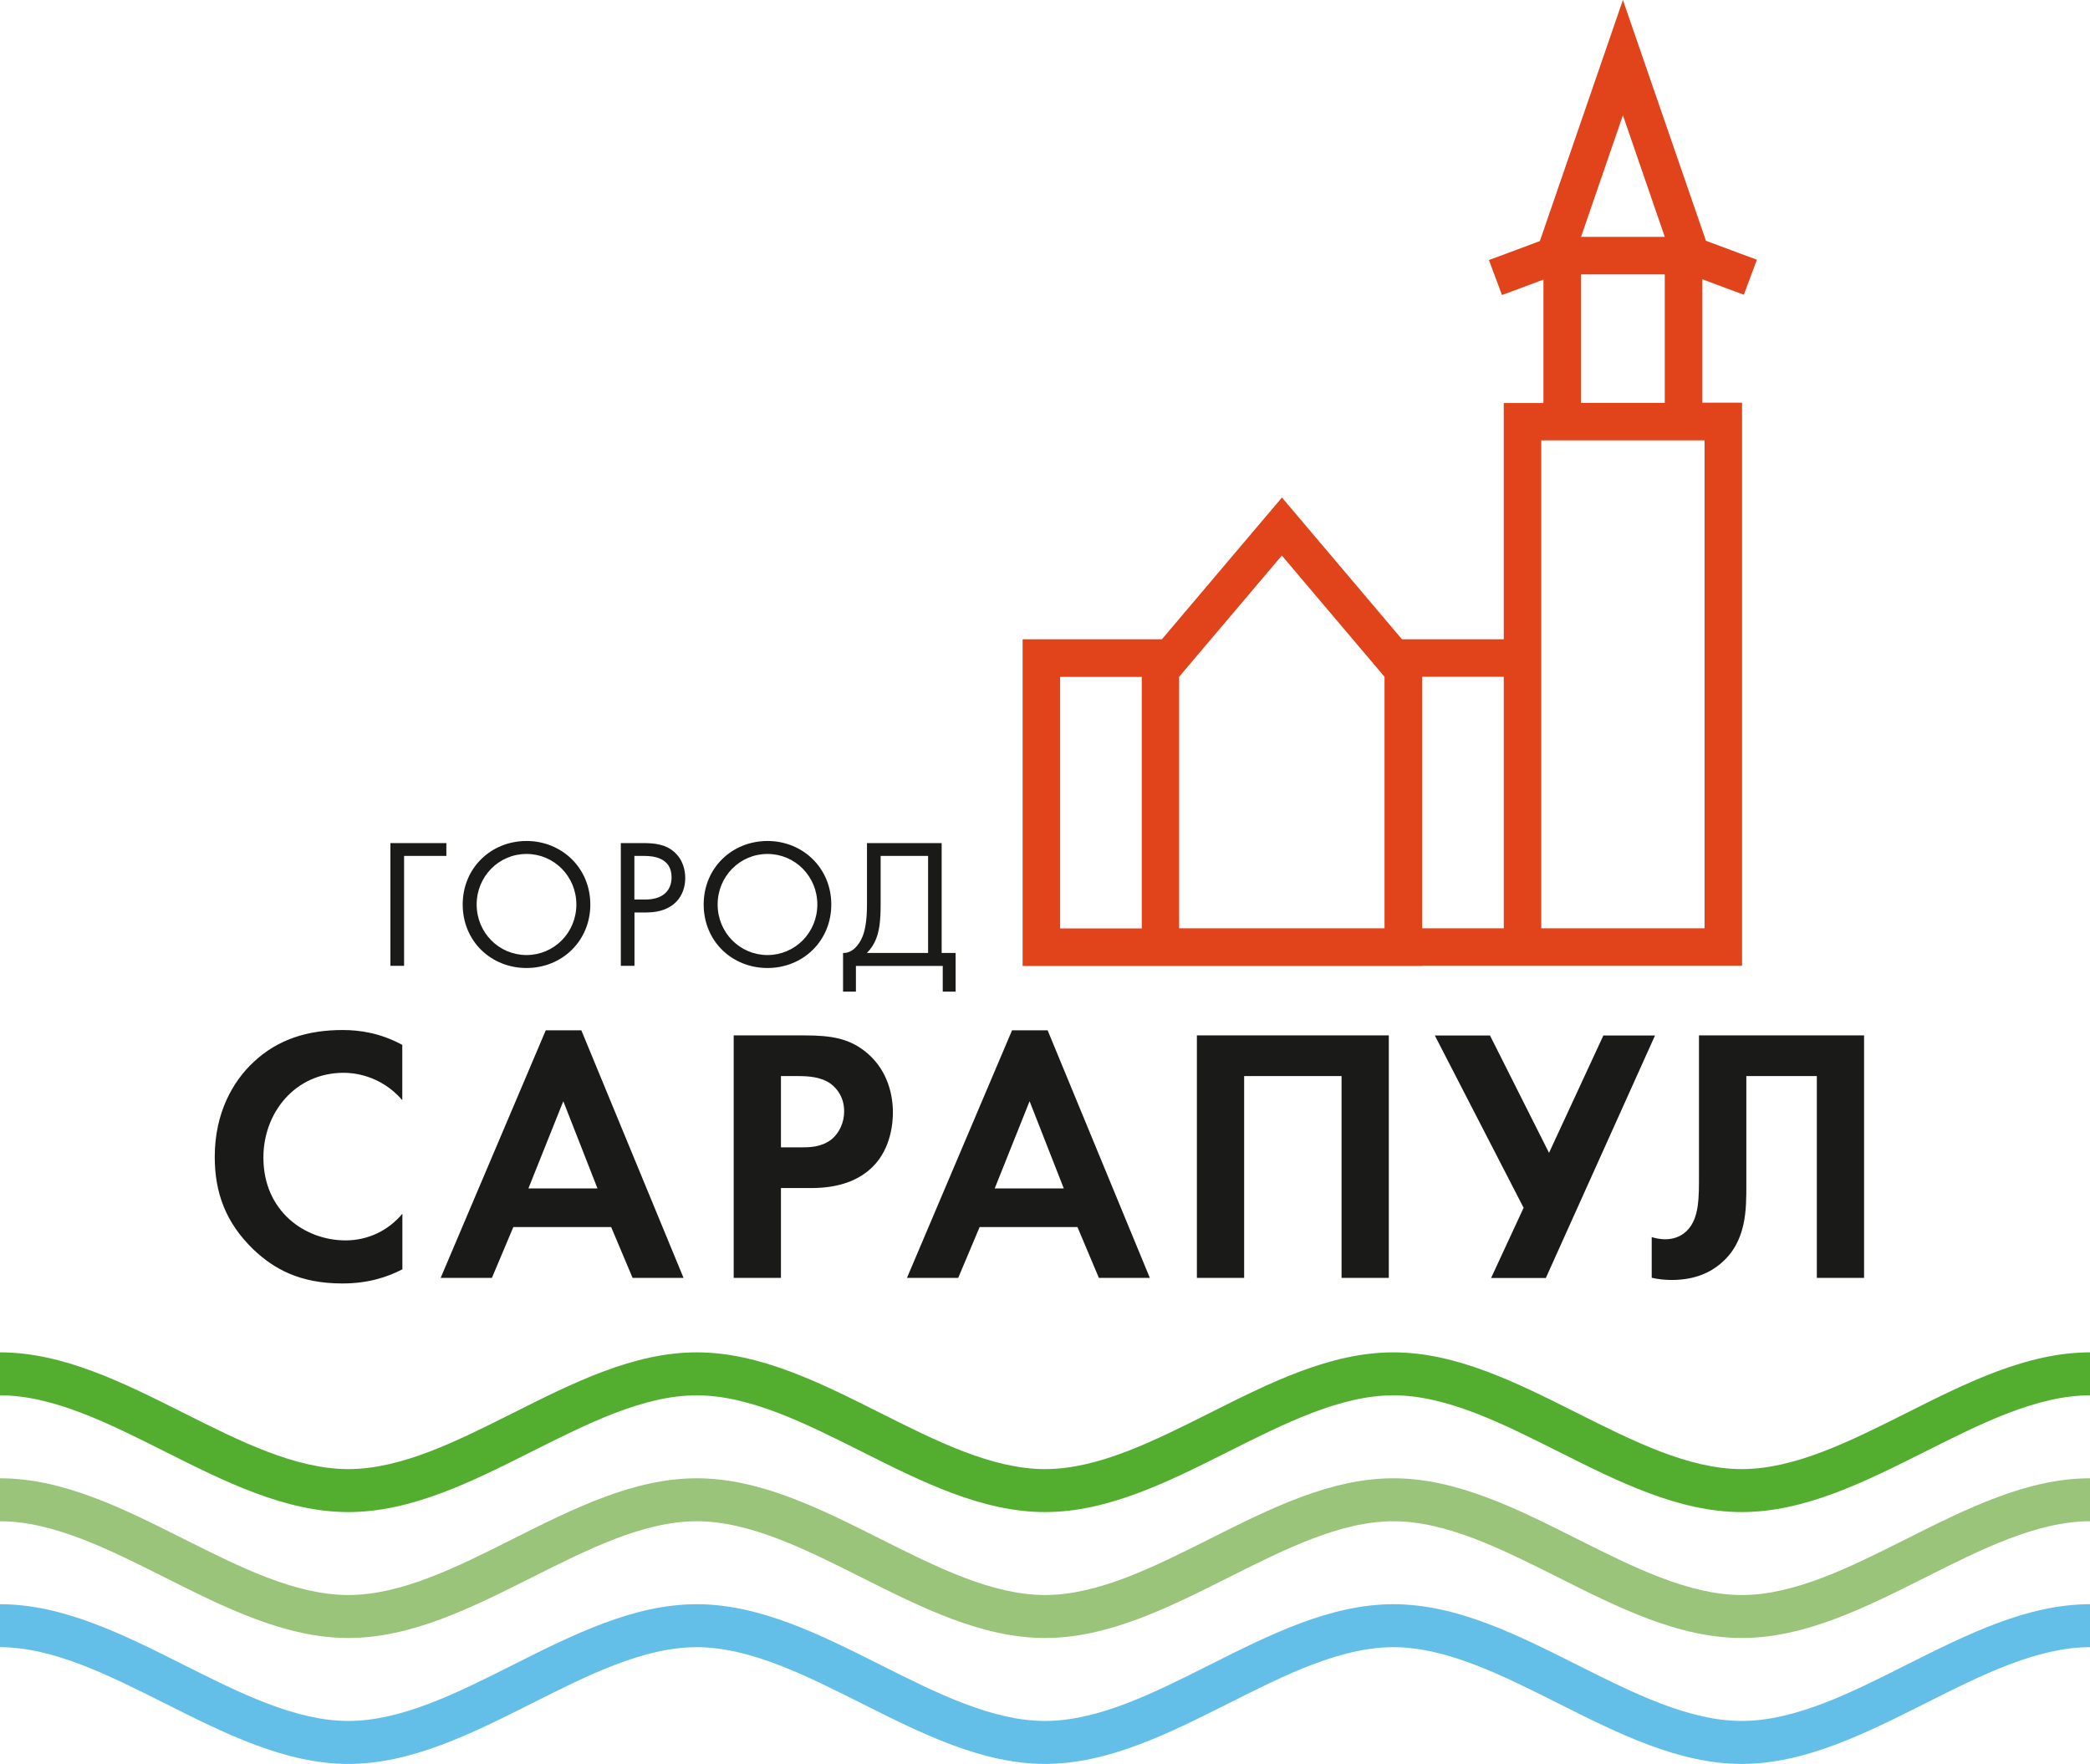 <?xml version="1.0" encoding="UTF-8"?> <svg xmlns="http://www.w3.org/2000/svg" id="b" viewBox="0 0 209.63 176.92"> <defs> <style>.d{fill:#e1431b;fill-rule:evenodd;}.d,.e,.f,.g,.h{stroke-width:0px;}.e{fill:#53ae30;}.f{fill:#9ac479;}.g{fill:#1a1a18;}.h{fill:#64bfe8;}</style> </defs> <g id="c"> <path class="h" d="m69.88,165.21c-5.33,0-10.92,2.81-16.52,5.63-6.05,3.04-12.1,6.08-18.42,6.08s-12.37-3.04-18.42-6.08c-5.6-2.81-11.19-5.63-16.52-5.63v-4.31c6.32,0,12.37,3.04,18.42,6.08,5.6,2.81,11.19,5.63,16.52,5.63s10.92-2.81,16.52-5.63c6.05-3.04,12.1-6.08,18.42-6.08s12.37,3.04,18.42,6.08c5.6,2.81,11.19,5.63,16.52,5.63s10.92-2.81,16.52-5.63c6.05-3.04,12.1-6.08,18.42-6.08h0c6.32,0,12.37,3.04,18.42,6.08,5.6,2.81,11.19,5.63,16.52,5.63s10.92-2.81,16.52-5.63c6.05-3.04,12.1-6.08,18.42-6.08v4.31c-5.33,0-10.92,2.81-16.52,5.63-6.05,3.04-12.1,6.08-18.42,6.08s-12.37-3.04-18.42-6.08c-5.6-2.81-11.19-5.63-16.52-5.63h0c-5.33,0-10.92,2.81-16.52,5.63-6.05,3.04-12.1,6.08-18.42,6.08s-12.37-3.04-18.42-6.08c-5.6-2.81-11.2-5.63-16.52-5.63"></path> <path class="f" d="m69.88,152.58c-5.33,0-10.92,2.82-16.52,5.63-6.05,3.04-12.1,6.08-18.42,6.08s-12.37-3.04-18.42-6.08c-5.6-2.81-11.19-5.63-16.52-5.63v-4.31c6.32,0,12.37,3.04,18.42,6.08,5.6,2.81,11.19,5.63,16.52,5.63s10.92-2.82,16.52-5.63c6.05-3.04,12.1-6.08,18.42-6.08s12.37,3.04,18.42,6.08c5.6,2.81,11.19,5.63,16.52,5.63s10.92-2.82,16.52-5.63c6.05-3.04,12.1-6.08,18.42-6.08h0c6.32,0,12.37,3.04,18.42,6.08,5.6,2.81,11.19,5.63,16.52,5.63s10.92-2.82,16.52-5.63c6.05-3.04,12.1-6.08,18.42-6.08v4.31c-5.33,0-10.92,2.82-16.52,5.63-6.05,3.04-12.1,6.08-18.42,6.08s-12.37-3.04-18.42-6.08c-5.6-2.81-11.19-5.63-16.52-5.63h0c-5.33,0-10.92,2.82-16.52,5.63-6.05,3.04-12.1,6.08-18.42,6.08s-12.37-3.04-18.42-6.08c-5.6-2.81-11.2-5.63-16.52-5.63"></path> <path class="e" d="m69.88,139.95c-5.33,0-10.92,2.82-16.52,5.63-6.05,3.04-12.1,6.08-18.42,6.08s-12.37-3.04-18.42-6.08c-5.6-2.81-11.19-5.63-16.52-5.63v-4.31c6.32,0,12.37,3.04,18.42,6.08,5.6,2.81,11.19,5.63,16.52,5.63s10.92-2.82,16.52-5.63c6.05-3.04,12.1-6.08,18.42-6.08s12.37,3.04,18.42,6.08c5.6,2.81,11.19,5.63,16.52,5.63s10.92-2.82,16.52-5.63c6.05-3.04,12.1-6.08,18.42-6.08h0c6.32,0,12.37,3.04,18.42,6.08,5.6,2.81,11.19,5.63,16.52,5.63s10.92-2.82,16.52-5.63c6.05-3.04,12.1-6.08,18.42-6.08v4.31c-5.33,0-10.92,2.82-16.52,5.63-6.05,3.04-12.1,6.08-18.42,6.08s-12.37-3.04-18.42-6.08c-5.6-2.81-11.19-5.63-16.52-5.63h0c-5.33,0-10.92,2.82-16.52,5.63-6.05,3.04-12.1,6.08-18.42,6.08s-12.37-3.04-18.42-6.08c-5.6-2.81-11.2-5.63-16.52-5.63"></path> <path class="g" d="m170.41,103.85v13.93c0,2.3.04,4.41-1.2,5.65-.4.4-1.09.87-2.19.87-.51,0-.98-.11-1.35-.22v4.08c.66.15,1.31.22,2.01.22,2.37,0,3.9-.8,4.85-1.6,2.7-2.22,2.63-5.54,2.63-8.06v-10.79h7.07v20.24h4.74v-24.32h-16.55Zm-26.5,0l8.91,17.29-3.26,7.04h5.49l10.95-24.32h-5.18l-5.45,11.77-5.92-11.77h-5.54Zm-23.86,0v24.32h4.74v-20.24h9.77v20.24h4.74v-24.32h-19.25Zm-20.28,15.35l3.5-8.75,3.43,8.75h-6.93Zm10.46,8.97h5.1l-10.25-24.83h-3.57l-10.54,24.83h5.14l2.15-5.1h9.81l2.15,5.1Zm-31.9-20.24h1.64c1.13,0,2.37.07,3.35.77.69.51,1.35,1.42,1.35,2.77,0,1.06-.44,2.15-1.31,2.84-1.02.77-2.19.77-3.1.77h-1.93v-7.15Zm-4.74-4.08v24.32h4.74v-9.01h3.06c2.81,0,4.81-.8,6.16-2.15,1.86-1.86,2.01-4.49,2.01-5.43,0-1.75-.51-4.12-2.48-5.87-1.79-1.57-3.68-1.86-6.42-1.86h-7.07Zm-20.59,15.35l3.5-8.75,3.43,8.75h-6.93Zm10.46,8.97h5.1l-10.25-24.83h-3.57l-10.54,24.83h5.14l2.15-5.1h9.81l2.15,5.1Zm-23.11-6.42c-1.42,1.68-3.43,2.66-5.69,2.66-4.08,0-8.24-2.92-8.24-8.31,0-4.49,3.17-8.5,8.06-8.5.88,0,3.65.18,5.87,2.74v-5.54c-2.22-1.2-4.27-1.49-5.98-1.49-3.46,0-6.49.91-8.93,3.21-2.08,1.93-3.9,5.1-3.9,9.52,0,3.57,1.09,6.6,3.9,9.3,2.04,1.93,4.63,3.39,8.9,3.39,2.63,0,4.56-.66,6.02-1.42v-5.54Z"></path> <path class="g" d="m88.33,85.85h4.76v9.73h-6.14c.41-.41.72-.87.94-1.46.3-.77.44-1.73.44-3.43v-4.83Zm-1.37-1.29v6.13c0,1.7-.2,2.62-.44,3.23-.37.92-1.07,1.7-1.96,1.66v3.88h1.29v-2.58h8.71v2.58h1.29v-3.88h-1.4v-11.02h-7.49Zm-9.98,1.09c2.77,0,5,2.25,5,5.07s-2.23,5.07-5,5.07-5-2.25-5-5.07,2.23-5.07,5-5.07Zm0,11.44c3.56,0,6.4-2.71,6.4-6.37s-2.86-6.37-6.4-6.37-6.4,2.69-6.4,6.37,2.84,6.37,6.4,6.37Zm-13.34-11.24h1.01c.89,0,2.71.18,2.71,2.14,0,1.42-.98,2.23-2.6,2.23h-1.13v-4.37Zm-1.37-1.29v12.31h1.37v-5.35h1.2c2.8,0,3.89-1.72,3.89-3.45,0-.78-.22-1.86-1.13-2.64-.83-.72-1.86-.87-3.1-.87h-2.23Zm-9.46,1.09c2.77,0,5,2.25,5,5.07s-2.23,5.07-5,5.07-5-2.25-5-5.07,2.23-5.07,5-5.07Zm0,11.44c3.56,0,6.4-2.71,6.4-6.37s-2.86-6.37-6.4-6.37-6.4,2.69-6.4,6.37,2.84,6.37,6.4,6.37Zm-13.65-.22h1.37v-11.02h4.24v-1.29h-5.61v12.31Z"></path> <path class="d" d="m118.28,93.11h20.59v-25.23l-10.3-12.16-10.3,12.16v25.23Zm24.36,0h8.19v-25.23h-8.19v25.23Zm11.95,0h16.38v-48.94h-16.38v48.94Zm3.98-52.7h8.41v-12.89h-8.41v12.89Zm8.41-16.65l-4.2-12.2-4.2,12.2h8.41Zm-60.65,69.36h8.19v-25.23h-8.19v25.23Zm36.31,3.76h-40.07v-32.76h13.97l12.04-14.22,12.04,14.22h10.21v-23.7h3.98v-12.38l-2.4.9-1.76.65-1.31-3.51,1.76-.65,3.35-1.25L162.78,0l8.33,24.15,3.35,1.25,1.76.65-1.31,3.51-1.76-.65-2.4-.9v12.38h3.98v56.47h-32.09Z"></path> </g> </svg> 
